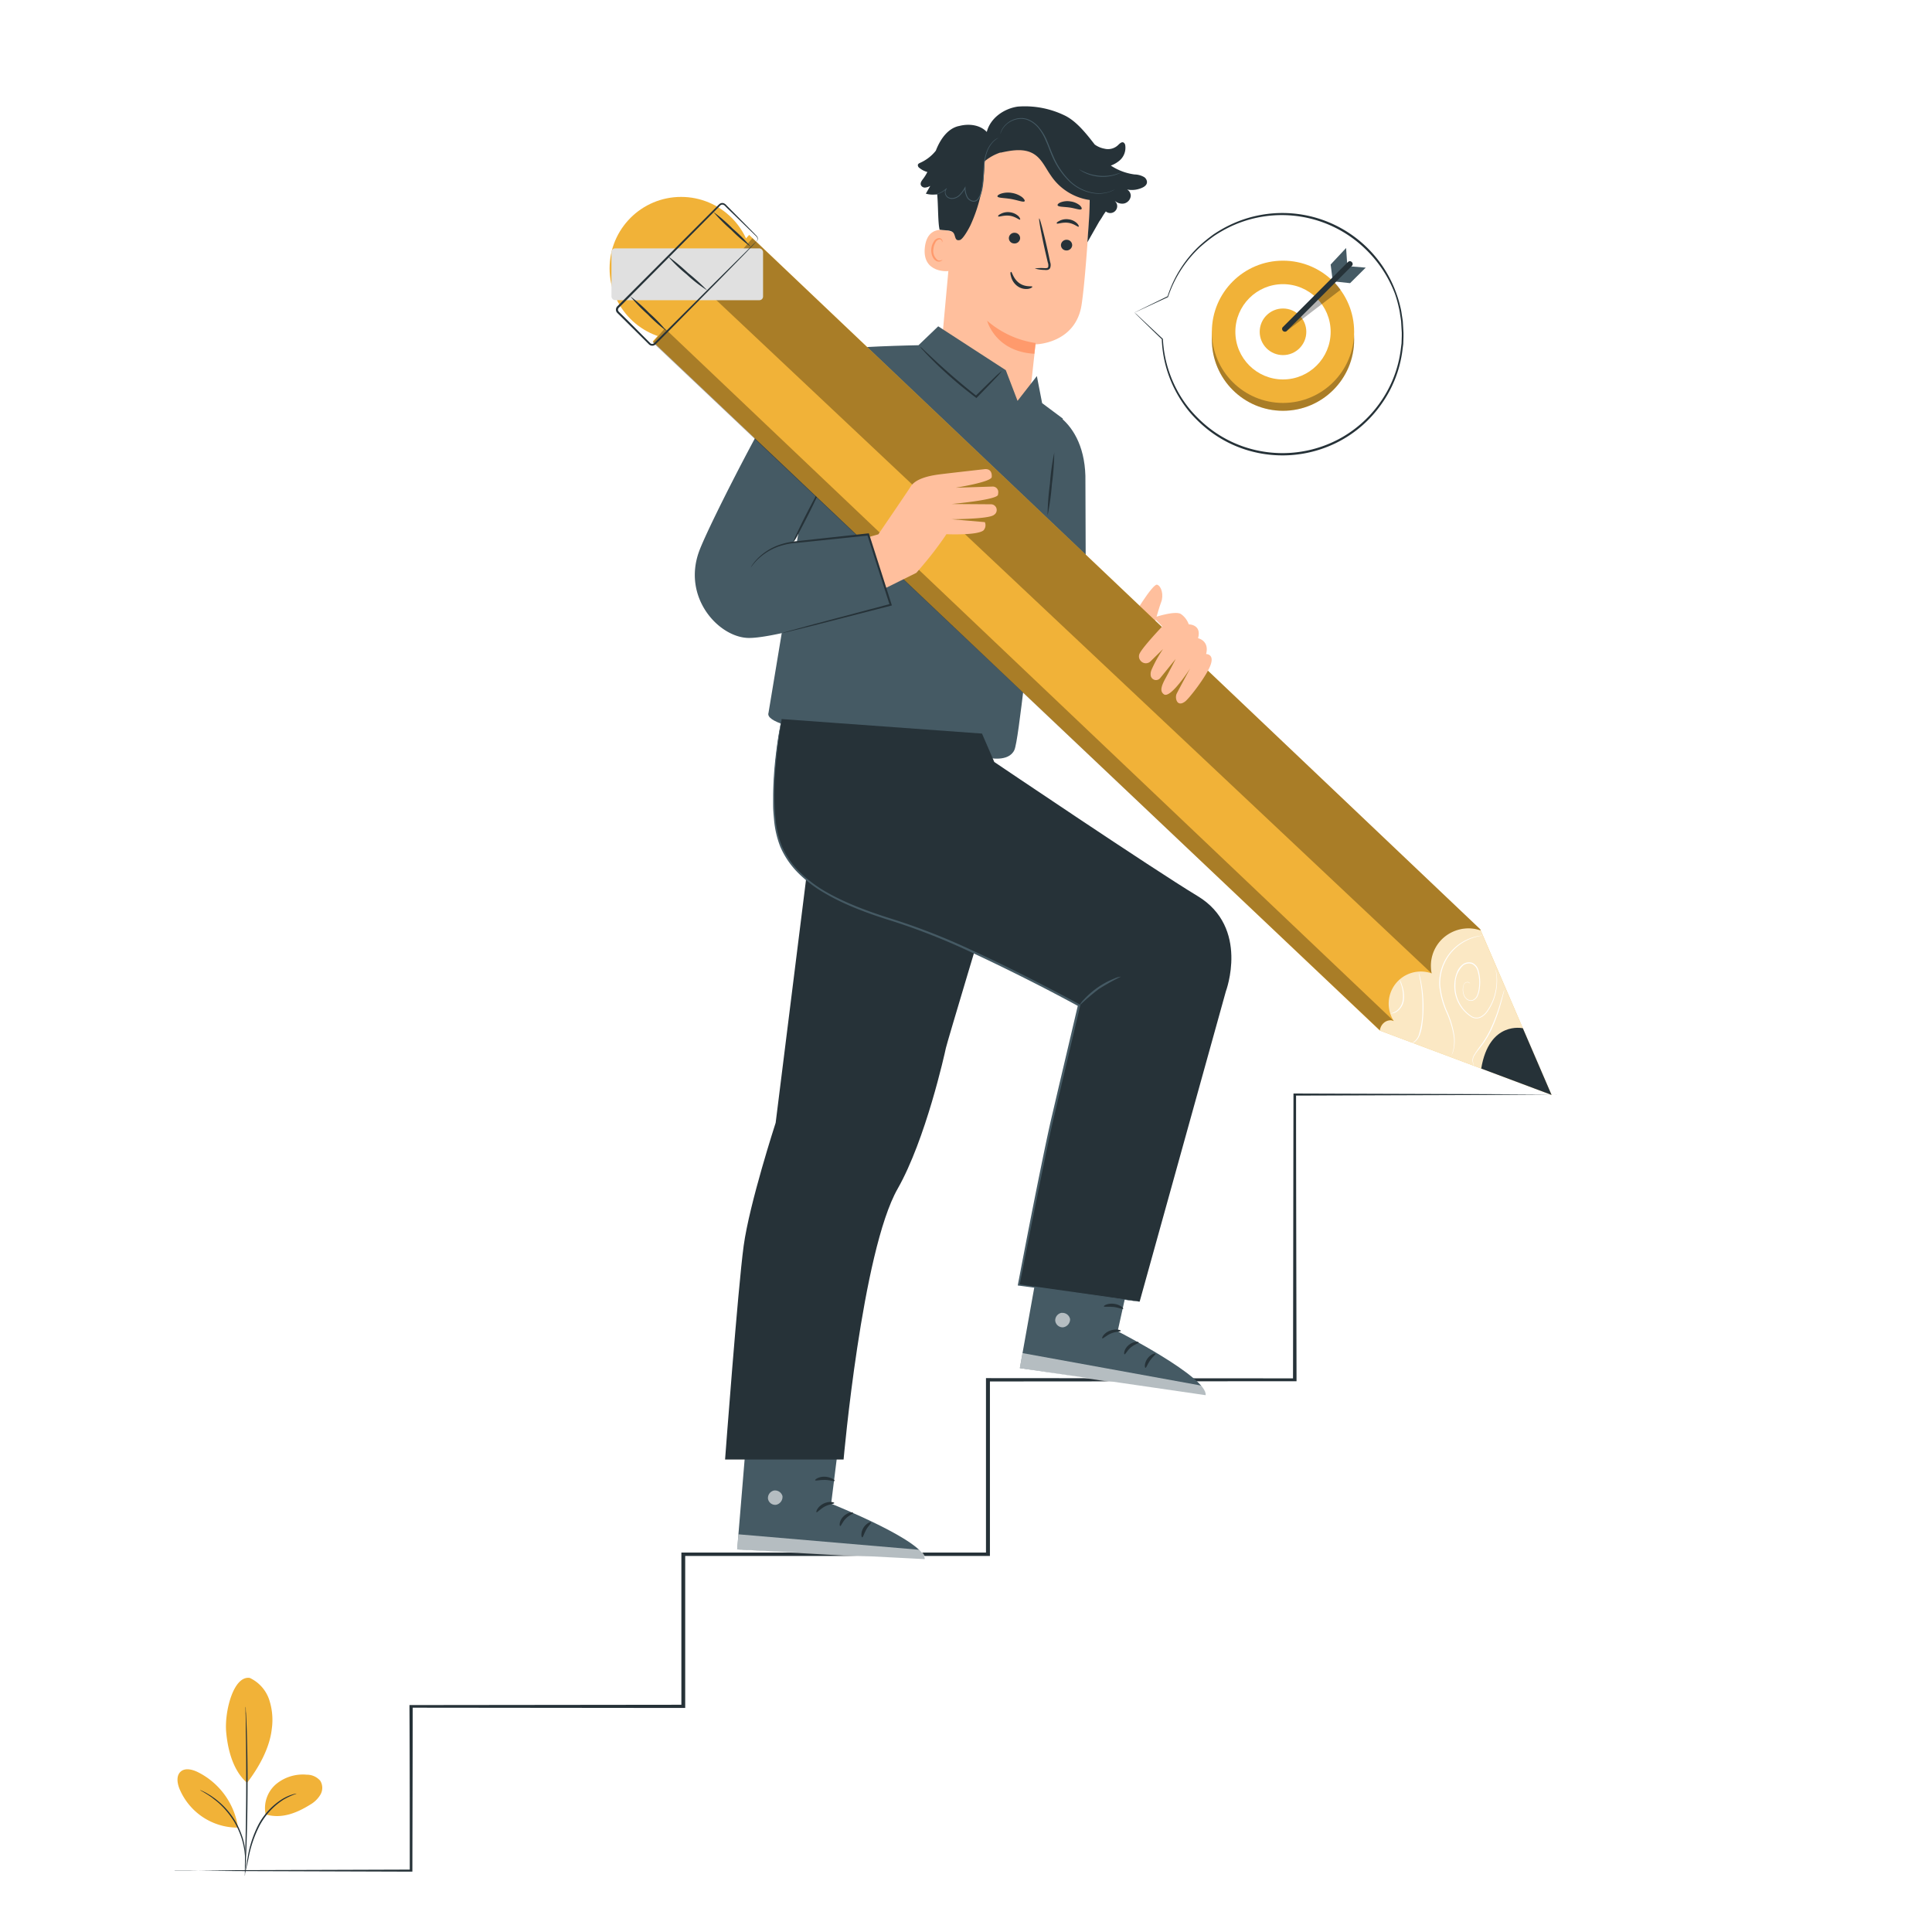 <svg class="animated" id="freepik_stories-next-steps" xmlns="http://www.w3.org/2000/svg" viewBox="0 0 500 500" version="1.1" xmlns:xlink="http://www.w3.org/1999/xlink" xmlns:svgjs="http://svgjs.com/svgjs"><style>svg#freepik_stories-next-steps:not(.animated) .animable {opacity: 0;}svg#freepik_stories-next-steps.animated #freepik--speech-bubble--inject-29 {animation: 6s Infinite  linear heartbeat;animation-delay: 0s;}svg#freepik_stories-next-steps.animated #freepik--Character--inject-29 {animation: 1.0s 1 forwards ease-in slideLeft;animation-delay: 0s;}            @keyframes heartbeat {                0% {                    transform: scale(1);                }                10% {                    transform: scale(1.1);                }                30% {                    transform: scale(1);                }                40% {                    transform: scale(1);                }                50% {                    transform: scale(1.1);                }                60% {                    transform: scale(1);                }                100% {                    transform: scale(1);                }            }                    @keyframes slideLeft {                0% {                    opacity: 0;                    transform: translateX(-30px);                }                100% {                    opacity: 1;                    transform: translateX(0);                }            }        .animator-hidden { display: none; }</style><g id="freepik--background-complete--inject-29" class="animable animator-hidden" style="transform-origin: 251.36px 248.05px;"><polygon points="126.08 209.42 176.59 207.1 167.41 256.43 126.08 209.42" style="fill: rgb(235, 235, 235); transform-origin: 151.335px 231.765px;" id="el23n4d258p8e" class="animable"></polygon><g id="el4bkoquap2i5"><rect x="94.13" y="209.42" width="28.51" height="115.29" style="fill: rgb(235, 235, 235); transform-origin: 108.385px 267.065px; transform: rotate(48.68deg);" class="animable"></rect></g><polygon points="332.1 133.19 382.61 130.87 373.43 180.2 332.1 133.19" style="fill: rgb(235, 235, 235); transform-origin: 357.355px 155.535px;" id="elkhpug0fhwhr" class="animable"></polygon><g id="el4trait9irzr"><rect x="300.15" y="133.19" width="28.51" height="115.29" style="fill: rgb(235, 235, 235); transform-origin: 314.405px 190.835px; transform: rotate(48.68deg);" class="animable"></rect></g><polygon points="138.72 144.65 171.12 143.16 165.24 174.81 138.72 144.65" style="fill: rgb(245, 245, 245); transform-origin: 154.92px 158.985px;" id="el832rl0a1sh4" class="animable"></polygon><g id="elc3xson0p7mh"><rect x="118.22" y="144.65" width="18.29" height="73.97" style="fill: rgb(245, 245, 245); transform-origin: 127.365px 181.635px; transform: rotate(48.68deg);" class="animable"></rect></g><polygon points="415.49 146.38 447.9 144.89 442.01 176.54 415.49 146.38" style="fill: rgb(245, 245, 245); transform-origin: 431.695px 160.715px;" id="elsyjeu3otuzm" class="animable"></polygon><g id="eleo9ws9u03j"><rect x="394.99" y="146.38" width="18.29" height="73.97" style="fill: rgb(245, 245, 245); transform-origin: 404.135px 183.365px; transform: rotate(48.68deg);" class="animable"></rect></g><rect x="292.81" y="406.92" width="51.34" height="16.97" rx="2.43" style="fill: rgb(235, 235, 235); transform-origin: 318.48px 415.405px;" id="elwe122ke6mz" class="animable"></rect><path d="M354.07,407a3.18,3.18,0,0,0,1.25-.41,2.43,2.43,0,0,0,1-1.23,7.46,7.46,0,0,0,.12-2.18c0-1.69,0-3.74,0-6.11,0-1.19,0-2.46,0-3.81a3.4,3.4,0,0,0-.31-1.93,2.26,2.26,0,0,0-1.64-1.09l-46.79.05a2.18,2.18,0,0,0-2.14,1.8c-.07,1,0,2.23,0,3.32q0,3.34,0,6.58v1.61a7.42,7.42,0,0,0,.07,1.52,2.19,2.19,0,0,0,2.07,1.62l6.08,0,21,.05,14.2.08,3.85.05,1,0,.34,0-.34,0-1,0-3.85.05-14.2.08-21,.06h-6.09a2.68,2.68,0,0,1-2.54-2,7.24,7.24,0,0,1-.1-1.65v-8.19c0-1.13,0-2.19,0-3.4a2.69,2.69,0,0,1,2.65-2.24c18.29,0,34.81,0,46.85.1a2.62,2.62,0,0,1,1.88,1.28,2.58,2.58,0,0,1,.34,1.07c0,.38,0,.7,0,1,0,1.35,0,2.62,0,3.81,0,2.37,0,4.42,0,6.11a7.47,7.47,0,0,1-.17,2.23,2.44,2.44,0,0,1-1.06,1.26,2.27,2.27,0,0,1-1,.32A1.26,1.26,0,0,1,354.07,407Z" style="fill: rgb(224, 224, 224); transform-origin: 330.915px 398.37px;" id="el4lnc9p4j9av" class="animable"></path><rect x="44.91" y="102.7" width="51.34" height="16.97" rx="2.43" style="fill: rgb(245, 245, 245); transform-origin: 70.58px 111.185px;" id="elcjkwm2redbp" class="animable"></rect><path d="M119.49,102.7a2.94,2.94,0,0,0,1.25-.41,2.39,2.39,0,0,0,1-1.23,7.41,7.41,0,0,0,.12-2.18q0-2.53,0-6.11c0-1.19,0-2.46,0-3.81a3.4,3.4,0,0,0-.31-1.93,2.29,2.29,0,0,0-1.63-1.09L73,86a2.2,2.2,0,0,0-2.14,1.81c-.07,1,0,2.22,0,3.32,0,2.22,0,4.42,0,6.57V99.3a7.42,7.42,0,0,0,.07,1.52A2.2,2.2,0,0,0,73,102.45h6.08l21,.05,14.19.09,3.85.05,1,0a1.55,1.55,0,0,1,.34,0,1.3,1.3,0,0,1-.34,0l-1,0-3.85,0-14.19.08-21,.06H73a2.68,2.68,0,0,1-2.54-2,7.24,7.24,0,0,1-.1-1.65V91.12c0-1.14,0-2.2,0-3.41A2.7,2.7,0,0,1,73,85.47c18.3,0,34.81,0,46.85.11a2.61,2.61,0,0,1,1.88,1.27,2.58,2.58,0,0,1,.34,1.07c0,.38,0,.7,0,1,0,1.35,0,2.62,0,3.81q0,3.57,0,6.11a7.53,7.53,0,0,1-.17,2.24,2.52,2.52,0,0,1-1.06,1.26,2.22,2.22,0,0,1-1,.32A1.48,1.48,0,0,1,119.49,102.7Z" style="fill: rgb(224, 224, 224); transform-origin: 96.22px 94.125px;" id="elmbx6p23b4xf" class="animable"></path><rect x="406.47" y="437.2" width="51.34" height="16.97" rx="2.43" style="fill: rgb(235, 235, 235); transform-origin: 432.14px 445.685px;" id="el7nj958zdzg4" class="animable"></rect><path d="M446,327.14a2.8,2.8,0,0,0,1.25-.41,2.4,2.4,0,0,0,1-1.22,7.54,7.54,0,0,0,.11-2.19c0-1.68,0-3.73,0-6.1,0-1.19,0-2.47,0-3.81a3.34,3.34,0,0,0-.32-1.94,2.21,2.21,0,0,0-1.63-1.08l-46.79.05a2.17,2.17,0,0,0-2.14,1.8c-.07,1,0,2.23,0,3.32v8.18a7.49,7.49,0,0,0,.07,1.53,2.19,2.19,0,0,0,2.06,1.62h6.08l21.05.06,14.19.08,3.86,0,1,0a1.35,1.35,0,0,1,.35,0l-.35,0-1,0-3.86.05-14.19.09-21.05.05h-6.09a2.69,2.69,0,0,1-2.54-2,7.3,7.3,0,0,1-.09-1.66v-1.6q0-3.24,0-6.58c0-1.13,0-2.19,0-3.41a2.7,2.7,0,0,1,2.66-2.23c18.29,0,34.81,0,46.84.1a2.6,2.6,0,0,1,1.89,1.28,2.53,2.53,0,0,1,.33,1.06c0,.38,0,.7,0,1.05,0,1.34,0,2.62,0,3.81,0,2.37,0,4.42,0,6.1a7.51,7.51,0,0,1-.18,2.24,2.38,2.38,0,0,1-1.05,1.26,2.27,2.27,0,0,1-1,.32A1.44,1.44,0,0,1,446,327.14Z" style="fill: rgb(224, 224, 224); transform-origin: 422.833px 318.48px;" id="el6htg306xfvc" class="animable"></path><path d="M131.62,370.58a2.73,2.73,0,0,0,1.25-.41,2.33,2.33,0,0,0,1-1.22,7.91,7.91,0,0,0,.11-2.19c0-1.68,0-3.73,0-6.1,0-1.19,0-2.46,0-3.81a3.42,3.42,0,0,0-.32-1.94,2.21,2.21,0,0,0-1.63-1.08l-46.79.05a2.16,2.16,0,0,0-2.14,1.8c-.07,1,0,2.23,0,3.32v8.19a6.24,6.24,0,0,0,.07,1.52,2.17,2.17,0,0,0,2.06,1.62h6.08l21,.06,14.19.08,3.86,0,1,0a1.23,1.23,0,0,1,.34,0,1.44,1.44,0,0,1-.34,0l-1,0-3.86,0-14.19.09-21,.05H85.09a2.68,2.68,0,0,1-2.54-2,7.24,7.24,0,0,1-.09-1.65v-1.61c0-2.16,0-4.35,0-6.58,0-1.13,0-2.19,0-3.41a2.71,2.71,0,0,1,2.66-2.23c18.29,0,34.81,0,46.84.1a2.58,2.58,0,0,1,1.88,1.28,2.4,2.4,0,0,1,.34,1.07c0,.37,0,.69,0,1,0,1.35,0,2.62,0,3.81,0,2.37,0,4.42,0,6.1A7.51,7.51,0,0,1,134,369a2.42,2.42,0,0,1-1,1.26,2.31,2.31,0,0,1-1,.32A1.55,1.55,0,0,1,131.62,370.58Z" style="fill: rgb(224, 224, 224); transform-origin: 108.331px 361.87px;" id="elt01h2l4lkkn" class="animable"></path><path d="M429.71,106.68a3,3,0,0,0,1.25-.41,2.39,2.39,0,0,0,1-1.23,7.77,7.77,0,0,0,.12-2.18c0-1.69,0-3.73-.05-6.11,0-1.19,0-2.46,0-3.81a3.32,3.32,0,0,0-.32-1.93A2.25,2.25,0,0,0,430,89.92l-46.79,0a2.18,2.18,0,0,0-2.14,1.81c-.07,1,0,2.22,0,3.31v8.19a7.42,7.42,0,0,0,.07,1.52,2.19,2.19,0,0,0,2.06,1.63h6.08l21.05,0,14.19.09,3.86,0,1,0a1.55,1.55,0,0,1,.34,0,1.3,1.3,0,0,1-.34,0l-1,0-3.86,0-14.19.08-21.05.06h-6.09a2.69,2.69,0,0,1-2.54-2,7.82,7.82,0,0,1-.09-1.65V95.09c0-1.13-.05-2.19,0-3.4a2.7,2.7,0,0,1,2.65-2.24c18.29,0,34.81,0,46.84.11A2.61,2.61,0,0,1,432,90.83a2.58,2.58,0,0,1,.34,1.07c0,.38,0,.7,0,1,0,1.35,0,2.62,0,3.81,0,2.38,0,4.42,0,6.11a7.54,7.54,0,0,1-.18,2.24,2.46,2.46,0,0,1-1.05,1.26,2.27,2.27,0,0,1-1,.32A1.44,1.44,0,0,1,429.71,106.68Z" style="fill: rgb(224, 224, 224); transform-origin: 406.448px 98.066px;" id="elvvwdiorznwp" class="animable"></path><rect x="198.48" y="451.97" width="51.34" height="16.97" rx="2.43" style="fill: rgb(235, 235, 235); transform-origin: 224.15px 460.455px;" id="elm4pyxgbvdng" class="animable"></rect><rect x="397.03" y="27.16" width="51.34" height="16.97" rx="2.43" style="fill: rgb(245, 245, 245); transform-origin: 422.7px 35.645px;" id="ell72hzdfvfpm" class="animable"></rect></g><g id="freepik--Stairs--inject-29" class="animable" style="transform-origin: 223.935px 383.69px;"><path d="M45,484.19l.26,0,.8,0,3.12,0L61.27,484l45.1-.15-.32.33c0-12.57,0-26.84-.08-42.51v-.4h.4l70.46-.08-.49.48c0-12.56,0-25.77,0-39.36v-.51h79.35l-.52.52c0-15.43,0-30.52,0-45.15v-.51h.51l79.4.06-.45.45c.05-28.28.08-53.22.12-73.81V283h.33l49.88.16,13.31.08,3.43.05.87,0a1.16,1.16,0,0,1,.3,0l-.3,0-.87,0-3.43,0-13.31.09-49.88.16.34-.34c0,20.59.07,45.53.12,73.81v.45h-.46l-79.4.06.51-.51c0,14.63,0,29.72,0,45.15v.52H242.46l-65.63,0,.5-.5c0,13.59,0,26.8,0,39.36v.48h-.48l-70.46-.07.41-.41c0,15.67-.06,29.94-.08,42.51v.33h-.33l-45.1-.15-12.09-.09-3.12,0-.8,0A.76.76,0,0,1,45,484.19Z" style="fill: rgb(38, 50, 56); transform-origin: 223.935px 383.69px;" id="elhj1sbe6yjiu" class="animable"></path></g><g id="freepik--Plant--inject-29" class="animable" style="transform-origin: 64.669px 459.854px;"><path d="M64.67,434.26a9.59,9.59,0,0,1,5,5.63,16.78,16.78,0,0,1,.66,7.62c-.56,4.95-3.37,9.94-6.39,13.89-4.17-3.63-5.12-10-5.41-13.22-.45-5.13,1.86-14.68,6.18-13.92" style="fill: rgb(241, 178, 56); transform-origin: 64.489px 447.809px;" id="elifphn5a534c" class="animable"></path><path d="M68.74,469.56a8.18,8.18,0,0,1,2.64-7.77,10.86,10.86,0,0,1,8-2.5,4.56,4.56,0,0,1,3.51,1.58,3.5,3.5,0,0,1,.06,3.54A7.23,7.23,0,0,1,80.34,467c-3.61,2.26-7.52,3.79-11.6,2.56" style="fill: rgb(241, 178, 56); transform-origin: 75.991px 464.62px;" id="elt1u1kbj2dal" class="animable"></path><path d="M63.4,484.73a5,5,0,0,1,.15-1c.13-.71.3-1.63.5-2.74a28.74,28.74,0,0,1,2.83-8.78,17.6,17.6,0,0,1,6.3-6.69,11.84,11.84,0,0,1,2.57-1.13,5.77,5.77,0,0,1,.74-.19.74.74,0,0,1,.26,0,19.09,19.09,0,0,0-3.44,1.58,18.16,18.16,0,0,0-6.11,6.65A30.63,30.63,0,0,0,64.3,481c-.25,1.15-.46,2.08-.62,2.72A5.58,5.58,0,0,1,63.4,484.73Z" style="fill: rgb(38, 50, 56); transform-origin: 70.075px 474.459px;" id="elrn1y07g7ep" class="animable"></path><path d="M63.55,441.69a1.72,1.72,0,0,1,.06.44c0,.33,0,.76.07,1.28.06,1.11.13,2.71.19,4.69.13,4,.23,9.44.2,15.49s-.17,11.53-.33,15.49c-.09,2-.16,3.58-.23,4.69,0,.52-.07.94-.09,1.27a2.39,2.39,0,0,1-.05.45,1.59,1.59,0,0,1,0-.45c0-.33,0-.75,0-1.28,0-1.15.06-2.74.11-4.69.1-4,.21-9.43.23-15.48s0-11.52-.1-15.48c0-1.95,0-3.54-.07-4.7,0-.52,0-.94,0-1.27A3.82,3.82,0,0,1,63.55,441.69Z" style="fill: rgb(38, 50, 56); transform-origin: 63.715px 463.59px;" id="elb09ivufcoll" class="animable"></path><path d="M61.53,472.57a19.12,19.12,0,0,0-10.44-14c-1.39-.66-3.21-1.1-4.35-.06s-.89,2.89-.33,4.33a16.32,16.32,0,0,0,15,10.15" style="fill: rgb(241, 178, 56); transform-origin: 53.734px 465.44px;" id="elw3k77aw3zub" class="animable"></path><path d="M51.76,463.25a5.42,5.42,0,0,1,.89.39,10.21,10.21,0,0,1,1,.53c.37.24.82.46,1.27.8a17.15,17.15,0,0,1,1.45,1.09,19.61,19.61,0,0,1,1.55,1.41,21,21,0,0,1,2.94,3.78,20.78,20.78,0,0,1,1.94,4.38,17.49,17.49,0,0,1,.49,2,16.61,16.61,0,0,1,.25,1.81c.07.55.05,1.06.07,1.5a7.76,7.76,0,0,1,0,1.13,5.4,5.4,0,0,1-.1,1c-.09,0,.06-1.38-.19-3.57a14.43,14.43,0,0,0-.29-1.77,19.46,19.46,0,0,0-.51-2,22.06,22.06,0,0,0-1.93-4.3,22.5,22.5,0,0,0-2.87-3.73c-.51-.51-1-1-1.5-1.41s-1-.78-1.41-1.11C53,463.9,51.73,463.32,51.76,463.25Z" style="fill: rgb(38, 50, 56); transform-origin: 57.695px 473.16px;" id="elgypzh2ak2hs" class="animable"></path></g><g id="freepik--speech-bubble--inject-29" class="animable" style="transform-origin: 328.335px 86.489px;"><path d="M293.58,80.88l8.74-4.18a31.19,31.19,0,1,1-1.51,11.07h0Z" style="fill: rgb(255, 255, 255); transform-origin: 328.37px 86.382px;" id="el2e1d2n78xls" class="animable"></path><path d="M293.58,80.88l.44.45,1.35,1.32c1.23,1.2,3,2.95,5.36,5.21a.11.11,0,0,0,.15,0l0,0v0l-.21,0a31.15,31.15,0,0,0,4.34,14.7,31.48,31.48,0,0,0,2.8,4,34.41,34.41,0,0,0,3.66,3.69,31,31,0,0,0,9.77,5.74,31.49,31.49,0,0,0,25.32-1.75,31,31,0,0,0,10.77-9.41,30.66,30.66,0,0,0,5.58-13.88l.25-1.92.06-1.92,0-1-.06-1-.11-1.9c-.07-.63-.19-1.25-.28-1.88a16.31,16.31,0,0,0-.35-1.85,29.07,29.07,0,0,0-1.06-3.59,31.32,31.32,0,0,0-31.8-20.68,31.36,31.36,0,0,0-11,2.89,33.56,33.56,0,0,0-4.53,2.58,42,42,0,0,0-3.76,3.07,31,31,0,0,0-8.13,13l0-.06-6.51,3.19-1.64.82-.54.27s.21-.08.59-.26l1.7-.79,6.49-3a.09.09,0,0,0,.06-.06,31,31,0,0,1,8.16-12.79,41.68,41.68,0,0,1,3.74-3,34.48,34.48,0,0,1,4.48-2.53,31.08,31.08,0,0,1,34.5,5.72A31.59,31.59,0,0,1,361,76a29.87,29.87,0,0,1,1,3.53,16.36,16.36,0,0,1,.34,1.83c.09.61.21,1.22.27,1.84l.11,1.88.06.94,0,.94-.06,1.89-.24,1.89A30.35,30.35,0,0,1,357,104.41a30.72,30.72,0,0,1-10.59,9.27,31.1,31.1,0,0,1-24.95,1.78,30.76,30.76,0,0,1-9.66-5.63,34.55,34.55,0,0,1-3.63-3.63,29.88,29.88,0,0,1-2.79-3.9,31.36,31.36,0,0,1-4.42-14.54.1.1,0,0,0-.11-.1.11.11,0,0,0-.1.08v0l.18-.05-5.4-5.07-1.41-1.31Z" style="fill: rgb(38, 50, 56); transform-origin: 328.335px 86.489px;" id="elpz49up7x43" class="animable"></path><circle cx="332.04" cy="87.9" r="18.41" style="fill: rgb(241, 178, 56); transform-origin: 332.04px 87.9px;" id="elseffe0e6lhs" class="animable"></circle><g id="el70r3wn756at"><circle cx="332.04" cy="87.9" r="18.41" style="opacity: 0.3; transform-origin: 332.04px 87.9px;" class="animable"></circle></g><g id="el6m4o1rejv8"><circle cx="332.04" cy="85.87" r="18.41" style="fill: rgb(241, 178, 56); transform-origin: 332.04px 85.87px; transform: rotate(-22.24deg);" class="animable"></circle></g><g id="elv9xzz42nuxp"><circle cx="332.04" cy="85.87" r="12.33" style="fill: rgb(255, 255, 255); transform-origin: 332.04px 85.87px; transform: rotate(-45deg);" class="animable"></circle></g><circle cx="332.04" cy="85.87" r="6.03" style="fill: rgb(241, 178, 56); transform-origin: 332.04px 85.87px;" id="elvtbfyikt53" class="animable"></circle><polygon points="344.87 72.39 344.37 68.46 348.37 64.18 348.66 68.42 344.87 72.39" style="fill: rgb(69, 90, 100); transform-origin: 346.515px 68.285px;" id="elrfeu4lprr0h" class="animable"></polygon><polygon points="353.45 69.26 349.4 68.93 345.33 72.84 349.4 73.28 353.45 69.26" style="fill: rgb(69, 90, 100); transform-origin: 349.39px 71.105px;" id="el6a93xin0v33" class="animable"></polygon><g id="elc0t9efacksq"><path d="M332.85,85.78,346.93,75a17.47,17.47,0,0,0-1.77-2.15L332.85,84.82Z" style="opacity: 0.3; transform-origin: 339.89px 79.315px;" class="animable"></path></g><path d="M348.82,67.83l-5.73,5.73L334,82.65l-2.09,2.09a.73.73,0,0,0,1,1L338.68,80l9.09-9.09,2.09-2.09c.66-.66-.37-1.68-1-1Z" style="fill: rgb(38, 50, 56); transform-origin: 340.94px 76.719px;" id="eluvkj52f7m7" class="animable"></path></g><g id="freepik--Character--inject-29" class="animable" style="transform-origin: 278.686px 215.673px;"><path d="M243.14,95.29,247,53c.6-10.57,7.26-19,17.8-18.12l1,.14a18.92,18.92,0,0,1,16.18,19.9c-.58,9.16-1.33,19.26-2.09,24.11C278.24,89,268,89.12,268,89.12s-.69,6.13-1,9.1l-1.27,6.9-5.16-2.61Z" style="fill: rgb(255, 191, 157); transform-origin: 262.578px 69.968px;" id="elja4sn203mu" class="animable"></path><path d="M268,88.77A24.53,24.53,0,0,1,255.47,83s2.06,8,12.22,8.55Z" style="fill: rgb(255, 154, 108); transform-origin: 261.735px 87.275px;" id="elnfgh3habcb" class="animable"></path><path d="M277.47,63.57a1.45,1.45,0,0,1-1.6,1.24,1.38,1.38,0,0,1-1.29-1.5,1.45,1.45,0,0,1,1.59-1.25A1.39,1.39,0,0,1,277.47,63.57Z" style="fill: rgb(38, 50, 56); transform-origin: 276.025px 63.436px;" id="eltx94ujxilv" class="animable"></path><path d="M279.16,58.66c-.21.16-1.18-.8-2.72-1s-2.79.39-2.93.17.16-.4.7-.69a3.92,3.92,0,0,1,2.38-.37,3.78,3.78,0,0,1,2.13,1C279.15,58.22,279.26,58.58,279.16,58.66Z" style="fill: rgb(38, 50, 56); transform-origin: 276.335px 57.7px;" id="elugfhteol3f" class="animable"></path><path d="M264,61.75A1.44,1.44,0,0,1,262.39,63a1.37,1.37,0,0,1-1.29-1.5,1.44,1.44,0,0,1,1.59-1.25A1.39,1.39,0,0,1,264,61.75Z" style="fill: rgb(38, 50, 56); transform-origin: 262.549px 61.626px;" id="el5aby3bmbzsh" class="animable"></path><path d="M264,56.83c-.21.16-1.18-.8-2.72-1s-2.79.39-2.93.18.16-.41.71-.7a4,4,0,0,1,2.37-.37,3.91,3.91,0,0,1,2.14,1C264,56.4,264.07,56.76,264,56.83Z" style="fill: rgb(38, 50, 56); transform-origin: 261.17px 55.872px;" id="el5ld2ob7n9qb" class="animable"></path><path d="M267.8,69.49a11.25,11.25,0,0,1,2.57-.09c.4,0,.79,0,.89-.26a2.1,2.1,0,0,0-.09-1.21c-.24-1-.48-2.06-.74-3.17-1-4.51-1.66-8.19-1.48-8.23s1.14,3.58,2.14,8.09c.24,1.11.47,2.17.68,3.18a2.26,2.26,0,0,1,0,1.58,1,1,0,0,1-.73.48,3.08,3.08,0,0,1-.68,0A9.67,9.67,0,0,1,267.8,69.49Z" style="fill: rgb(38, 50, 56); transform-origin: 269.856px 63.204px;" id="elikvo0wqra" class="animable"></path><path d="M265.17,52.07c-.27.37-1.71-.26-3.53-.57s-3.38-.24-3.5-.67c-.06-.2.3-.51,1-.74a5.92,5.92,0,0,1,2.79-.15A6.14,6.14,0,0,1,264.49,51C265.06,51.48,265.29,51.9,265.17,52.07Z" style="fill: rgb(38, 50, 56); transform-origin: 261.667px 51.011px;" id="el4cm59ykwsuy" class="animable"></path><path d="M279.88,54.13c-.36.31-1.58-.22-3.09-.43s-2.83-.13-3.07-.54c-.11-.19.14-.52.74-.78a4.91,4.91,0,0,1,2.59-.25,4.79,4.79,0,0,1,2.38,1C279.92,53.59,280.05,54,279.88,54.13Z" style="fill: rgb(38, 50, 56); transform-origin: 276.823px 53.141px;" id="elof962oxu2lb" class="animable"></path><path d="M246.73,60.16c-.16-.1-6.61-3-7.38,3.86s6.32,6.25,6.35,6.06S246.73,60.16,246.73,60.16Z" style="fill: rgb(255, 191, 157); transform-origin: 243.011px 64.825px;" id="eltsdjljbbb7" class="animable"></path><path d="M243.89,67.23s-.13.07-.35.14a1.22,1.22,0,0,1-.9-.08,3,3,0,0,1-1.08-2.83,4.05,4.05,0,0,1,.53-1.68,1.4,1.4,0,0,1,1-.82.6.6,0,0,1,.67.41c.07.2,0,.33,0,.35s.16-.1.14-.39a.8.8,0,0,0-.23-.46.87.87,0,0,0-.64-.25,1.68,1.68,0,0,0-1.38.93,4.15,4.15,0,0,0-.63,1.87c-.11,1.4.46,2.78,1.42,3.18a1.3,1.3,0,0,0,1.12-.06C243.85,67.39,243.91,67.24,243.89,67.23Z" style="fill: rgb(255, 154, 108); transform-origin: 242.454px 64.659px;" id="eljz231zklgj" class="animable"></path><path d="M296.81,46.86a1.7,1.7,0,0,0-.66-1,5.1,5.1,0,0,0-2.53-.71,14.61,14.61,0,0,1-6.14-2.3,7.28,7.28,0,0,0,2-1.1,4.35,4.35,0,0,0,1.73-4.16,1,1,0,0,0-.46-.72c-.44-.19-.88.2-1.23.52a3.78,3.78,0,0,1-3.68,1.09,6.21,6.21,0,0,1-2.53-1.08,1,1,0,0,1-.08-.11l-.93-1.18h0C280,33.2,278,31.16,275.78,30a23.59,23.59,0,0,0-12.4-2.41c-3.62.53-7.1,3-8,6.56-1.78-1.89-4.73-2.21-7.24-1.52l-.06,0c-2.78.65-4.62,3.3-5.72,5.94-.06.14-.11.29-.17.43a10.69,10.69,0,0,1-4,3.11c-.27.12-.59.27-.65.56a.85.85,0,0,0,.37.76A5.31,5.31,0,0,0,240,44.51a11,11,0,0,1-1.1,1.78c-.36.47-.78,1-.58,1.6a1.12,1.12,0,0,0,1.12.65,3.3,3.3,0,0,0,1.31-.42l-1.14,2a6.32,6.32,0,0,0,2.93.14c.28,2.61.17,7.38.63,9.18,1.82.24,2.29.09,3.18.5,1.15.53.45,2.6,2.08,2.17.82-.21,2.38-3.07,2.74-3.85a39.7,39.7,0,0,0,3.6-16.48A12.65,12.65,0,0,1,259,39.44l-.13.09c2.93-.65,6.23-1.25,8.76.37,2,1.27,2.94,3.56,4.29,5.46A14.56,14.56,0,0,0,282,51.76c.05,3.09-.4,8.08-.58,10.94l3.08-5.41v0c.23-.31.43-.63.63-.94l.06-.1h0a15.91,15.91,0,0,1,1-1.53l0,0A1.79,1.79,0,0,0,289,52.68a4.18,4.18,0,0,0-.76-1,2.85,2.85,0,0,0,2.59,1,2.23,2.23,0,0,0,1.81-2,1.89,1.89,0,0,0-.94-1.63,6.39,6.39,0,0,0,3.69-.38C296.17,48.37,297,47.79,296.81,46.86Z" style="fill: rgb(38, 50, 56); transform-origin: 267.188px 45.108px;" id="elqgfw6qryjv" class="animable"></path><path d="M258.43,35.64a9.92,9.92,0,0,0-1.12.81,7.32,7.32,0,0,0-1.93,3.18,12.78,12.78,0,0,0-.55,2.53c-.11.93-.15,1.94-.2,3a26.39,26.39,0,0,1-.3,3.32,12,12,0,0,1-.42,1.72,3.77,3.77,0,0,1-.91,1.61,1.54,1.54,0,0,1-1.48.32,2.35,2.35,0,0,1-1.2-.87,5.29,5.29,0,0,1-.68-2.68l.21.05a8.58,8.58,0,0,1-1.47,2,3,3,0,0,1-2.09.85,2,2,0,0,1-1-.3,1.7,1.7,0,0,1-.63-.78,1.83,1.83,0,0,1-.11-.92,1.23,1.23,0,0,1,.42-.75l.09.11a6.52,6.52,0,0,1-2.35,1.38c-.3.1-.54.15-.7.19a.8.8,0,0,1-.25,0l.24-.07c.15-.05.39-.11.68-.22a6.71,6.71,0,0,0,2.28-1.41l.1.1a1.32,1.32,0,0,0-.24,1.5,1.65,1.65,0,0,0,.57.69,1.9,1.9,0,0,0,.93.26,2.85,2.85,0,0,0,1.94-.81,8.45,8.45,0,0,0,1.42-1.94l.18-.3,0,.35a5.18,5.18,0,0,0,.65,2.56,2.08,2.08,0,0,0,1.08.78,1.27,1.27,0,0,0,1.25-.27,3.46,3.46,0,0,0,.84-1.51,11.46,11.46,0,0,0,.42-1.68,25.66,25.66,0,0,0,.31-3.3c.06-1,.11-2.06.22-3a13.3,13.3,0,0,1,.59-2.57,7.28,7.28,0,0,1,2-3.19A4.17,4.17,0,0,1,258.43,35.64Z" style="fill: rgb(69, 90, 100); transform-origin: 250.095px 43.92px;" id="els9lbftp04g" class="animable"></path><path d="M288.55,49l-.09.06-.27.16a2.85,2.85,0,0,1-.46.22c-.19.08-.4.18-.65.26a9.07,9.07,0,0,1-4.41.28,11.58,11.58,0,0,1-5.84-2.94,20,20,0,0,1-4.55-6.63c-.59-1.31-1-2.63-1.58-3.86a13.39,13.39,0,0,0-1.9-3.34,7,7,0,0,0-2.71-2.09,4.65,4.65,0,0,0-1.52-.35,5.16,5.16,0,0,0-1.43.11,5.85,5.85,0,0,0-2.25,1,6.07,6.07,0,0,0-1.31,1.35,6.22,6.22,0,0,0-.69,1.46s0,0,0-.11l.08-.3a5,5,0,0,1,.51-1.1,5.76,5.76,0,0,1,1.31-1.4,5.82,5.82,0,0,1,2.29-1.09,5.92,5.92,0,0,1,1.48-.13,5.29,5.29,0,0,1,1.58.35A7.16,7.16,0,0,1,269,33.1a13.3,13.3,0,0,1,2,3.37c.53,1.25,1,2.56,1.58,3.86A20,20,0,0,0,277,46.9a11.53,11.53,0,0,0,5.72,2.94,9.12,9.12,0,0,0,4.35-.21A15,15,0,0,0,288.55,49Z" style="fill: rgb(69, 90, 100); transform-origin: 273.72px 40.343px;" id="elejg3jv8zh9g" class="animable"></path><path d="M290,44.69a2.27,2.27,0,0,1-.4.21,7.33,7.33,0,0,1-1.13.42,11.23,11.23,0,0,1-1.76.37,11,11,0,0,1-4.37-.36,10.23,10.23,0,0,1-1.68-.64,7.58,7.58,0,0,1-1.05-.61,1.67,1.67,0,0,1-.36-.27s.55.32,1.48.72a11.65,11.65,0,0,0,1.66.59,13.28,13.28,0,0,0,2.13.37,13,13,0,0,0,2.17,0,11.68,11.68,0,0,0,1.74-.31C289.38,44.91,290,44.65,290,44.69Z" style="fill: rgb(69, 90, 100); transform-origin: 284.625px 44.788px;" id="elu66esi6ds4l" class="animable"></path><path d="M267.17,74.2c-.06-.26-1.75.21-3.35-.91s-1.91-3-2.15-2.93-.22.5,0,1.26a4.38,4.38,0,0,0,1.7,2.47,3.84,3.84,0,0,0,2.78.66C266.84,74.62,267.21,74.31,267.17,74.2Z" style="fill: rgb(38, 50, 56); transform-origin: 264.335px 72.575px;" id="elkkn6nc489ej" class="animable"></path><path d="M220.34,89.14a10.94,10.94,0,0,0-12,2.75c-5.31,5.69-24.87,43.72-27.45,50.9-4.23,11.8,4.9,21.89,12.5,22.3s37.34-9.15,37.34-9.15l-6.48-17.06-19,1.51L220,110.83Z" style="fill: rgb(69, 90, 100); transform-origin: 205.273px 126.747px;" id="el98auqlemaok" class="animable"></path><path d="M252.86,122.62s7.32,37.1,10.8,40.1,31,15.33,31,15.33l8.25-13.41L281,151.31l-.1-28.17c-.23-7.94-3.41-12.92-7.05-15.58Z" style="fill: rgb(69, 90, 100); transform-origin: 277.885px 142.805px;" id="elpwimdd3we3" class="animable"></path><path d="M268.34,97.33l-5,6.41L260.3,95.8,242.81,84.45l-5.1,4.89s-19.61.38-20.88,1.34c-2.82,2.13-8,33.89-8,33.89l-9.94,59.9c-.84,2.4,7.5,4.08,12.33,5.26l44.5,6.37s5.3,1.26,6.8-2c1.21-2.63,3.74-30.29,6.3-45.4.68-4,1.29-18.28,1.29-18.28l4.95-22.09-5.36-4Z" style="fill: rgb(69, 90, 100); transform-origin: 236.946px 140.395px;" id="elaejxflq0dpj" class="animable"></path><path d="M212.16,126.74a9.11,9.11,0,0,1-.84,2.08c-.59,1.26-1.43,3-2.38,4.86s-1.85,3.58-2.51,4.8a9.08,9.08,0,0,1-1.18,1.91,10.46,10.46,0,0,1,.85-2.08c.58-1.26,1.42-3,2.37-4.86s1.85-3.57,2.51-4.79A10.36,10.36,0,0,1,212.16,126.74Z" style="fill: rgb(38, 50, 56); transform-origin: 208.705px 133.565px;" id="el4n1eq95th33" class="animable"></path><path d="M259.3,96a18.84,18.84,0,0,1-1.76,2c-1.14,1.21-2.77,2.9-4.69,4.86l-.15.15-.18-.13c-1.24-.94-2.58-2-4-3.15-3.07-2.56-5.7-5-7.55-6.9-.92-.92-1.65-1.69-2.14-2.24a4.21,4.21,0,0,1-.72-.88,5.39,5.39,0,0,1,.86.74l2.26,2.12c1.9,1.78,4.57,4.21,7.63,6.76,1.36,1.14,2.69,2.21,3.91,3.17l-.32,0c1.95-1.94,3.63-3.58,4.83-4.73A16.61,16.61,0,0,1,259.3,96Z" style="fill: rgb(38, 50, 56); transform-origin: 248.705px 96.36px;" id="ely93szic336" class="animable"></path><path d="M272.84,117.14a65,65,0,0,1-.61,8.15,61.84,61.84,0,0,1-1.12,8.1,65,65,0,0,1,.61-8.16A61.5,61.5,0,0,1,272.84,117.14Z" style="fill: rgb(38, 50, 56); transform-origin: 271.975px 125.265px;" id="el5kfqry43z19" class="animable"></path><path d="M292.85,160.14s5.46-9.19,6.61-8.82,1.74,2.74,1.05,4.5-2.62,8.82-2.62,8.82Z" style="fill: rgb(255, 191, 157); transform-origin: 296.827px 157.975px;" id="eliz6vayaoil" class="animable"></path><path d="M294.67,320.08l-5.42,24.45s23.33,11.93,22.77,16.54l-48.09-7,6.89-38.45Z" style="fill: rgb(69, 90, 100); transform-origin: 287.98px 338.345px;" id="ell03tnux9jts" class="animable"></path><g id="elmvixwr6uvnh"><g style="opacity: 0.6; transform-origin: 275.015px 341.626px;" class="animable"><path d="M274.85,339.74a2,2,0,0,0-1.76,2,1.93,1.93,0,0,0,2,1.77,2.1,2.1,0,0,0,1.85-2.11,2,2,0,0,0-2.22-1.61" style="fill: rgb(255, 255, 255); transform-origin: 275.015px 341.626px;" id="el7rqf3fqqmyg" class="animable"></path></g></g><g id="elk6ya86vrqcp"><g style="opacity: 0.6; transform-origin: 288.072px 355.82px;" class="animable"><path d="M263.93,354.06l.7-3.88,46.2,8.4a3.34,3.34,0,0,1,1.38,2.88Z" style="fill: rgb(255, 255, 255); transform-origin: 288.072px 355.82px;" id="el615a4gdiq3p" class="animable"></path></g></g><path d="M290.07,344.43c-.05.23-1.24.12-2.52.66s-2.08,1.41-2.28,1.28.4-1.42,2-2S290.16,344.23,290.07,344.43Z" style="fill: rgb(38, 50, 56); transform-origin: 287.654px 345.232px;" id="elxwuomc2efph" class="animable"></path><path d="M294.7,347.43c0,.23-1.07.44-2.05,1.28s-1.39,1.85-1.62,1.79-.14-1.4,1.09-2.42S294.73,347.2,294.7,347.43Z" style="fill: rgb(38, 50, 56); transform-origin: 292.815px 348.884px;" id="elyaa7f2ewhpg" class="animable"></path><path d="M296.44,354c-.22,0-.33-1.21.5-2.38s2-1.48,2.09-1.26-.74.77-1.41,1.74S296.68,354,296.44,354Z" style="fill: rgb(38, 50, 56); transform-origin: 297.659px 352.147px;" id="eldg6aeklpfyp" class="animable"></path><path d="M290.69,338.72c-.14.2-1.15-.32-2.49-.48s-2.44.08-2.52-.15,1.05-.87,2.63-.67S290.84,338.56,290.69,338.72Z" style="fill: rgb(38, 50, 56); transform-origin: 288.191px 338.073px;" id="el0zxvvbx7887" class="animable"></path><g id="el9zs0itgbsp8"><g style="opacity: 0.3; transform-origin: 281.39px 325.03px;" class="animable"><polygon points="293.59 324.92 292.63 329.28 269.19 324.74 269.88 320.78 293.59 324.92" id="elv6rmaxzhsa" class="animable" style="transform-origin: 281.39px 325.03px;"></polygon></g></g><path d="M218.2,364.31l-3.1,24.85s24.35,9.69,24.22,14.34L190.78,401,194,362.1Z" style="fill: rgb(69, 90, 100); transform-origin: 215.05px 382.8px;" id="elzuacj080xo" class="animable"></path><g id="elfqwtqbma0fp"><g style="opacity: 0.6; transform-origin: 200.627px 387.591px;" class="animable"><path d="M200.32,385.74a2,2,0,0,0-1.57,2.13,1.9,1.9,0,0,0,2.1,1.57,2.09,2.09,0,0,0,1.65-2.27,2,2,0,0,0-2.37-1.39" style="fill: rgb(255, 255, 255); transform-origin: 200.627px 387.591px;" id="elhcouwsi1rt9" class="animable"></path></g></g><g id="elg1cd76mm59g"><g style="opacity: 0.6; transform-origin: 215.165px 400.455px;" class="animable"><path d="M190.78,401l.33-3.92,46.78,4a3.39,3.39,0,0,1,1.66,2.75Z" style="fill: rgb(255, 255, 255); transform-origin: 215.165px 400.455px;" id="el7861c8ghhgh" class="animable"></path></g></g><path d="M215.9,389c0,.23-1.22.23-2.45.89s-1.94,1.6-2.14,1.48.26-1.44,1.76-2.21S216,388.77,215.9,389Z" style="fill: rgb(38, 50, 56); transform-origin: 213.585px 390.041px;" id="el4m4k3wga6p3" class="animable"></path><path d="M220.79,391.54c0,.23-1,.54-1.91,1.47s-1.22,2-1.45,1.93-.27-1.38.86-2.51S220.81,391.31,220.79,391.54Z" style="fill: rgb(38, 50, 56); transform-origin: 219.045px 393.18px;" id="elau38vocxxj" class="animable"></path><path d="M223.14,397.87c-.22,0-.45-1.18.28-2.42s1.87-1.66,2-1.45-.66.83-1.24,1.86S223.38,397.87,223.14,397.87Z" style="fill: rgb(38, 50, 56); transform-origin: 224.179px 395.909px;" id="elam8o5uckvqr" class="animable"></path><path d="M216,383.24c-.11.21-1.17-.21-2.51-.24s-2.43.3-2.53.09,1-1,2.55-.92S216.12,383.07,216,383.24Z" style="fill: rgb(38, 50, 56); transform-origin: 213.481px 382.731px;" id="el6nh09y2acs7" class="animable"></path><g id="elg39a4vcoeu"><g style="opacity: 0.3; transform-origin: 205.425px 370.495px;" class="animable"><polygon points="217.58 369.23 217.03 373.66 193.27 371.33 193.59 367.33 217.58 369.23" id="elhy6jda6pdwi" class="animable" style="transform-origin: 205.425px 370.495px;"></polygon></g></g><g id="elzlg0pnmcbc"><circle cx="176.27" cy="69.47" r="18.51" style="fill: rgb(241, 178, 56); transform-origin: 176.27px 69.47px; transform: rotate(-83.67deg);" class="animable"></circle></g><polygon points="401.54 283.36 383.07 240.48 193.88 60.79 168.91 88.38 357.1 266.71 401.54 283.36" style="fill: rgb(241, 178, 56); transform-origin: 285.225px 172.075px;" id="elh80folzvh7" class="animable"></polygon><g id="eliaqgw9mbe2o"><g style="opacity: 0.7; transform-origin: 379.32px 261.808px;" class="animable"><path d="M357.1,266.71c.29-1.83,1.88-3.11,3.62-2.46a8.31,8.31,0,0,1,9.79-12.33A9.69,9.69,0,0,1,383.2,240.8l18.34,42.56Z" style="fill: rgb(255, 255, 255); transform-origin: 379.32px 261.808px;" id="elkr1dg8smza" class="animable"></path></g></g><path d="M394.11,266.11s-8.71-2-10.77,10.43l18.2,6.82Z" style="fill: rgb(38, 50, 56); transform-origin: 392.44px 274.676px;" id="elyt4gwnba5sg" class="animable"></path><g id="ellcwxc21op"><path d="M370.51,251.92,182.92,75.35l11.8-13.71L383.07,240.48l.13.32a9.33,9.33,0,0,0-4.23-.48,10,10,0,0,0-5.14,2.16,9.52,9.52,0,0,0-3.38,5.81A9.83,9.83,0,0,0,370.51,251.92Z" style="opacity: 0.3; transform-origin: 283.06px 156.78px;" class="animable"></path></g><g id="el56v9sz0vuay"><path d="M360.72,264.25,172.06,85l-3.13,3.63,188.17,178a2.94,2.94,0,0,1,2.95-2.63A3.88,3.88,0,0,1,360.72,264.25Z" style="opacity: 0.3; transform-origin: 264.825px 175.815px;" class="animable"></path></g><path d="M380.44,254.59a.66.66,0,0,0-.4-.32,1,1,0,0,0-1.21.6,3.9,3.9,0,0,0,0,2.36,2.34,2.34,0,0,0,.76,1.23,1.58,1.58,0,0,0,1.51.34,2.14,2.14,0,0,0,1.19-1.27,7,7,0,0,0,.46-1.94,10.68,10.68,0,0,0-.37-4.38,2.75,2.75,0,0,0-1.43-1.74,2.45,2.45,0,0,0-2.28.37,6.53,6.53,0,0,0-2,4.64,9.26,9.26,0,0,0,4.32,8.6,2.42,2.42,0,0,0,2.13.07,4.49,4.49,0,0,0,1.6-1.36,13.08,13.08,0,0,0,1.8-3.41,14.31,14.31,0,0,0,.78-5.54c-.05-.67-.12-1.18-.18-1.52s-.08-.53-.08-.53a10.45,10.45,0,0,1,.36,2,14,14,0,0,1-.71,5.61,13.15,13.15,0,0,1-1.8,3.48,4.72,4.72,0,0,1-1.68,1.44,2.65,2.65,0,0,1-2.33-.07,9.46,9.46,0,0,1-4.47-8.83,9.18,9.18,0,0,1,.59-2.66,4.79,4.79,0,0,1,1.54-2.16,2.67,2.67,0,0,1,2.52-.4,2.93,2.93,0,0,1,1.56,1.89,10.89,10.89,0,0,1,.36,4.49,6.83,6.83,0,0,1-.49,2,2.32,2.32,0,0,1-1.32,1.37,1.8,1.8,0,0,1-1.67-.39,2.57,2.57,0,0,1-.79-1.33,3.93,3.93,0,0,1,.08-2.43,1.08,1.08,0,0,1,1.32-.61C380.41,254.36,380.44,254.6,380.44,254.59Z" style="fill: rgb(255, 255, 255); transform-origin: 381.91px 256.301px;" id="elcaw2rj9xes8" class="animable"></path><path d="M375.61,273.22s.23-.48.46-1.4a10.07,10.07,0,0,0,.1-4,25.41,25.41,0,0,0-1.76-5.69,22.47,22.47,0,0,1-1.94-7.08,12.65,12.65,0,0,1,1.8-7.09,12.22,12.22,0,0,1,4.26-4.2,12.09,12.09,0,0,1,3.77-1.46,8.27,8.27,0,0,1,1.47-.19l-.37.07c-.25,0-.62.1-1.08.21a12.94,12.94,0,0,0-3.7,1.53,12.14,12.14,0,0,0-4.15,4.17,12.48,12.48,0,0,0-1.74,6.94,22.46,22.46,0,0,0,1.9,7,24.73,24.73,0,0,1,1.72,5.75,9.91,9.91,0,0,1-.18,4A5.73,5.73,0,0,1,375.61,273.22Z" style="fill: rgb(255, 255, 255); transform-origin: 378.114px 257.665px;" id="el6tzy19ruok7" class="animable"></path><path d="M365.3,270a3.76,3.76,0,0,0,1.83-2,21.91,21.91,0,0,0,1-6.7,37.17,37.17,0,0,0-.46-6.79c-.14-.86-.28-1.55-.37-2a3.94,3.94,0,0,1-.13-.75s.09.26.23.73.29,1.16.45,2a33.55,33.55,0,0,1,.24,10.59,11.14,11.14,0,0,1-.75,3,3.79,3.79,0,0,1-1.3,1.63A2.16,2.16,0,0,1,365.3,270Z" style="fill: rgb(255, 255, 255); transform-origin: 366.85px 260.88px;" id="elatk62c57zx" class="animable"></path><path d="M362.25,253.52a7.28,7.28,0,0,1,.58,1.42,8.41,8.41,0,0,1,.5,3.7,4.3,4.3,0,0,1-1.86,3.18,3,3,0,0,1-1.06.43c-.26.05-.41,0-.41,0a4.71,4.71,0,0,0,1.37-.61,4.27,4.27,0,0,0,1.7-3.06,9.22,9.22,0,0,0-.41-3.6A12.67,12.67,0,0,1,362.25,253.52Z" style="fill: rgb(255, 255, 255); transform-origin: 361.682px 257.896px;" id="elpnnwpcbzfbj" class="animable"></path><path d="M381.5,276l-.08-.21c-.05-.14-.13-.34-.2-.6a2.76,2.76,0,0,1-.14-1,2.91,2.91,0,0,1,.47-1.27,31.1,31.1,0,0,1,2-2.83,25.89,25.89,0,0,0,2.14-3.64,47.36,47.36,0,0,0,2.67-7.21c.25-.82.47-1.56.67-2.24a5.88,5.88,0,0,1,.27-.82,5.84,5.84,0,0,1-.17.85c-.13.53-.33,1.31-.59,2.26a43.12,43.12,0,0,1-2.62,7.28,23.59,23.59,0,0,1-2.18,3.66c-.78,1.06-1.56,1.94-2.06,2.78a2.51,2.51,0,0,0-.39,2.17A6.1,6.1,0,0,1,381.5,276Z" style="fill: rgb(255, 255, 255); transform-origin: 385.189px 266.09px;" id="elk07y23kerck" class="animable"></path><g id="elhq835z16gh"><rect x="158.25" y="64.28" width="39.23" height="13.41" rx="0.95" style="fill: rgb(224, 224, 224); transform-origin: 177.865px 70.985px; transform: rotate(-45.17deg);" class="animable"></rect></g><path d="M195.78,62.47a2.2,2.2,0,0,0,.13-.22.91.91,0,0,0,.05-.73c-.1-.32-.49-.56-.83-.93l-1.25-1.21-3.42-3.33L188.33,54l-.57-.57a1.44,1.44,0,0,0-.59-.44.78.78,0,0,0-.66.1c-.17.13-.39.39-.59.58-6.62,6.69-15.72,15.89-25.78,26a.69.69,0,0,0-.07.89c.23.27.6.61.9.91l1.87,1.86L166.48,87l1.78,1.77a.71.71,0,0,0,.84.17.83.83,0,0,0,.18-.13l.22-.22.43-.43,3.36-3.37L185,73.11l7.89-7.82L195,63.18l.57-.53.21-.18a1.07,1.07,0,0,1-.17.21l-.54.58L193,65.43l-7.77,7.94c-3.31,3.34-7.23,7.31-11.58,11.72-1.09,1.1-2.2,2.23-3.35,3.38l-.43.43-.21.22a1.24,1.24,0,0,1-.32.23,1.22,1.22,0,0,1-1.42-.26l-1.78-1.77-3.65-3.62-1.87-1.86c-.32-.33-.61-.58-1-1a1.23,1.23,0,0,1,.13-1.56l25.89-25.93a7.86,7.86,0,0,1,.65-.62,1.19,1.19,0,0,1,1-.14,1.87,1.87,0,0,1,.72.54l.56.57,2.1,2.12,3.36,3.4,1.22,1.24c.33.38.71.63.82,1a1,1,0,0,1-.1.79A.55.55,0,0,1,195.78,62.47Z" style="fill: rgb(38, 50, 56); transform-origin: 177.755px 71.005px;" id="elvvwuy93spin" class="animable"></path><path d="M163.12,76.68A41.38,41.38,0,0,1,168,81a41.93,41.93,0,0,1,4.54,4.7,40.68,40.68,0,0,1-4.9-4.32A41.63,41.63,0,0,1,163.12,76.68Z" style="fill: rgb(38, 50, 56); transform-origin: 167.83px 81.19px;" id="el9jjx5mj1alq" class="animable"></path><path d="M172.83,66.28a55.88,55.88,0,0,1,5.2,4.33,59.57,59.57,0,0,1,5,4.53A34.82,34.82,0,0,1,177.69,71,36.49,36.49,0,0,1,172.83,66.28Z" style="fill: rgb(38, 50, 56); transform-origin: 177.93px 70.71px;" id="elno0fm84mdy9" class="animable"></path><path d="M194.29,63.86a41.12,41.12,0,0,1-5-4.32,42.56,42.56,0,0,1-4.68-4.71,42.49,42.49,0,0,1,5,4.33A43,43,0,0,1,194.29,63.86Z" style="fill: rgb(38, 50, 56); transform-origin: 189.45px 59.345px;" id="eld254kakxid" class="animable"></path><path d="M254.72,121.43s-8.91,1-11.58,1.34-6.26,1.11-7.51,3.23c-.51.86-8.32,12.29-8.32,12.29l-3,.84,4.77,13.12,8.07-4s2.74-3.08,4.93-6,2.85-4,2.85-4,8,.37,9.61-1a2,2,0,0,0,.34-2.12l-8.7-.76s9.46,0,11-1.07a4,4,0,0,0,.37-.3,1.48,1.48,0,0,0-1.09-2.49l-10.19-.07s11.7-1.06,12-2.37a5.32,5.32,0,0,0,.08-.64,1.42,1.42,0,0,0-1.47-1.51l-9.55.3s9.24-1.47,9.33-2.77C256.84,121,254.72,121.43,254.72,121.43Z" style="fill: rgb(255, 191, 157); transform-origin: 241.331px 136.825px;" id="elwpw0z5wzf4" class="animable"></path><path d="M194.34,146.78a14.84,14.84,0,0,1,10.91-6.38l19.44-2.07,5.82,18.2-27.92,7.27" style="fill: rgb(69, 90, 100); transform-origin: 212.425px 151.065px;" id="elaoh06z69j2" class="animable"></path><path d="M202.59,163.8a2,2,0,0,1,.52-.19l1.54-.44,5.79-1.58,20-5.3-.17.32-3.49-10.88c-.8-2.51-1.58-5-2.34-7.32l.27.18-12.86,1.33-5.52.57a17.71,17.71,0,0,0-4.65.88,14.89,14.89,0,0,0-5.72,3.54c-1.12,1.14-1.57,1.9-1.62,1.87a4,4,0,0,1,.33-.55,12.26,12.26,0,0,1,1.16-1.44,14.59,14.59,0,0,1,5.74-3.74,18.35,18.35,0,0,1,4.72-1l5.51-.61,12.86-1.4.21,0,.06.2c.76,2.35,1.54,4.8,2.34,7.31,1.22,3.81,2.39,7.48,3.47,10.88l.08.26-.25.06-20,5.12-5.82,1.44-1.57.37A3.08,3.08,0,0,1,202.59,163.8Z" style="fill: rgb(38, 50, 56); transform-origin: 212.58px 150.92px;" id="el0pn1epjeamb" class="animable"></path><path d="M298.58,159.83s5.59-1.91,7.07-.9a5.5,5.5,0,0,1,2,2.65s3.42,0,2.4,3.59c0,0,3,.61,2.09,4.1,0,0,2.2-.06,1.15,2.84s-5.54,8.66-6.57,9.43c-2.13,1.61-2.72-.94-2.2-2S308,173,308,173s-5.09,8-6.81,6.67c-1-.76-.77-1.94.53-4.29.9-1.63,2.55-4.85,2.55-4.85l-4,4.94a1.39,1.39,0,0,1-2.46-.61,2.81,2.81,0,0,1,.2-1.5,32.73,32.73,0,0,1,3-5.4l-3.25,3.19a1.73,1.73,0,0,1-2.57-.15,1.69,1.69,0,0,1-.25-1.88c.89-1.79,5.85-7,5.85-7Z" style="fill: rgb(255, 191, 157); transform-origin: 304.168px 170.347px;" id="eluv48o3ftk4s" class="animable"></path><path d="M202.27,186.09s-4.64,23.3.08,33.45,17.1,15,30,19c17.21,5.27,46.95,21.64,46.95,21.64s-3.85,17-6.39,27.12c-2.44,9.75-9.26,45.24-9.26,45.24l31.29,4.32,22.31-80.29s6.23-16.49-7.31-24.67c-11.6-7-52.62-34.7-52.62-34.7l-3.18-7.35Z" style="fill: rgb(38, 50, 56); transform-origin: 259.456px 261.475px;" id="eldfjj3xowmtg" class="animable"></path><path d="M202.84,213.83l5.82,13.35-7.92,63.4s-6.78,20.84-8.28,31.84-4.81,55.3-4.81,55.3h30.67s4.76-53.9,14-70.09c7.25-12.75,12.17-34.94,12.47-36.39s11-37,11-37l-15-30.83Z" style="fill: rgb(38, 50, 56); transform-origin: 221.72px 290.565px;" id="el4y4dp2udw36" class="animable"></path><path d="M290.1,252.75a60.43,60.43,0,0,0-5.76,3.23,60,60,0,0,0-5,4.28,5.89,5.89,0,0,1,1.17-1.58,21.45,21.45,0,0,1,3.57-3.12,21,21,0,0,1,4.17-2.26A5.72,5.72,0,0,1,290.1,252.75Z" style="fill: rgb(69, 90, 100); transform-origin: 284.72px 256.505px;" id="elb76kd2svme6" class="animable"></path><path d="M294.92,336.85l-.55-.05-1.61-.2-6.21-.81-22.94-3.08-.19,0,0-.19c1.77-9.27,3.89-20.3,6.41-32.56.63-3.07,1.29-6.21,2-9.41l2.29-9.79c1.57-6.65,3.19-13.55,4.85-20.63l.13.28c-2.29-1.25-4.77-2.56-7.27-3.87-7-3.64-13.84-7-20.57-10.14a167.55,167.55,0,0,0-19.83-7.87c-6.5-2-12.65-4.25-17.91-7.33a33,33,0,0,1-7-5.32,22,22,0,0,1-4.56-6.7,25.11,25.11,0,0,1-1.65-7.19c-.11-1.16-.21-2.29-.22-3.38s0-2.16,0-3.19a99.57,99.57,0,0,1,.75-10.48c.34-2.86.7-5.07,1-6.56.14-.74.25-1.3.33-1.7s.13-.57.13-.57,0,.2-.08.58-.15,1-.27,1.7c-.23,1.5-.56,3.72-.87,6.58s-.62,6.37-.66,10.46c0,1,0,2.08.06,3.16s.12,2.21.24,3.36a24.65,24.65,0,0,0,1.66,7.08,21.41,21.41,0,0,0,4.51,6.56,32.79,32.79,0,0,0,6.92,5.24c5.23,3,11.35,5.23,17.84,7.24a167,167,0,0,1,19.9,7.86c6.74,3.1,13.63,6.51,20.6,10.15,2.51,1.31,5,2.62,7.28,3.88l.18.09-.05.19c-1.67,7.09-3.3,14-4.87,20.64l-2.3,9.78c-.73,3.19-1.39,6.33-2,9.39-2.54,12.25-4.7,23.28-6.52,32.54l-.15-.21,22.91,3.24,6.2.9,1.61.24C294.74,336.8,294.92,336.85,294.92,336.85Z" style="fill: rgb(69, 90, 100); transform-origin: 247.503px 261.48px;" id="elvycndkkvaxk" class="animable"></path></g><defs>     <filter id="active" height="200%">         <feMorphology in="SourceAlpha" result="DILATED" operator="dilate" radius="2"></feMorphology>                <feFlood flood-color="#32DFEC" flood-opacity="1" result="PINK"></feFlood>        <feComposite in="PINK" in2="DILATED" operator="in" result="OUTLINE"></feComposite>        <feMerge>            <feMergeNode in="OUTLINE"></feMergeNode>            <feMergeNode in="SourceGraphic"></feMergeNode>        </feMerge>    </filter>    <filter id="hover" height="200%">        <feMorphology in="SourceAlpha" result="DILATED" operator="dilate" radius="2"></feMorphology>                <feFlood flood-color="#ff0000" flood-opacity="0.5" result="PINK"></feFlood>        <feComposite in="PINK" in2="DILATED" operator="in" result="OUTLINE"></feComposite>        <feMerge>            <feMergeNode in="OUTLINE"></feMergeNode>            <feMergeNode in="SourceGraphic"></feMergeNode>        </feMerge>            <feColorMatrix type="matrix" values="0   0   0   0   0                0   1   0   0   0                0   0   0   0   0                0   0   0   1   0 "></feColorMatrix>    </filter></defs></svg>